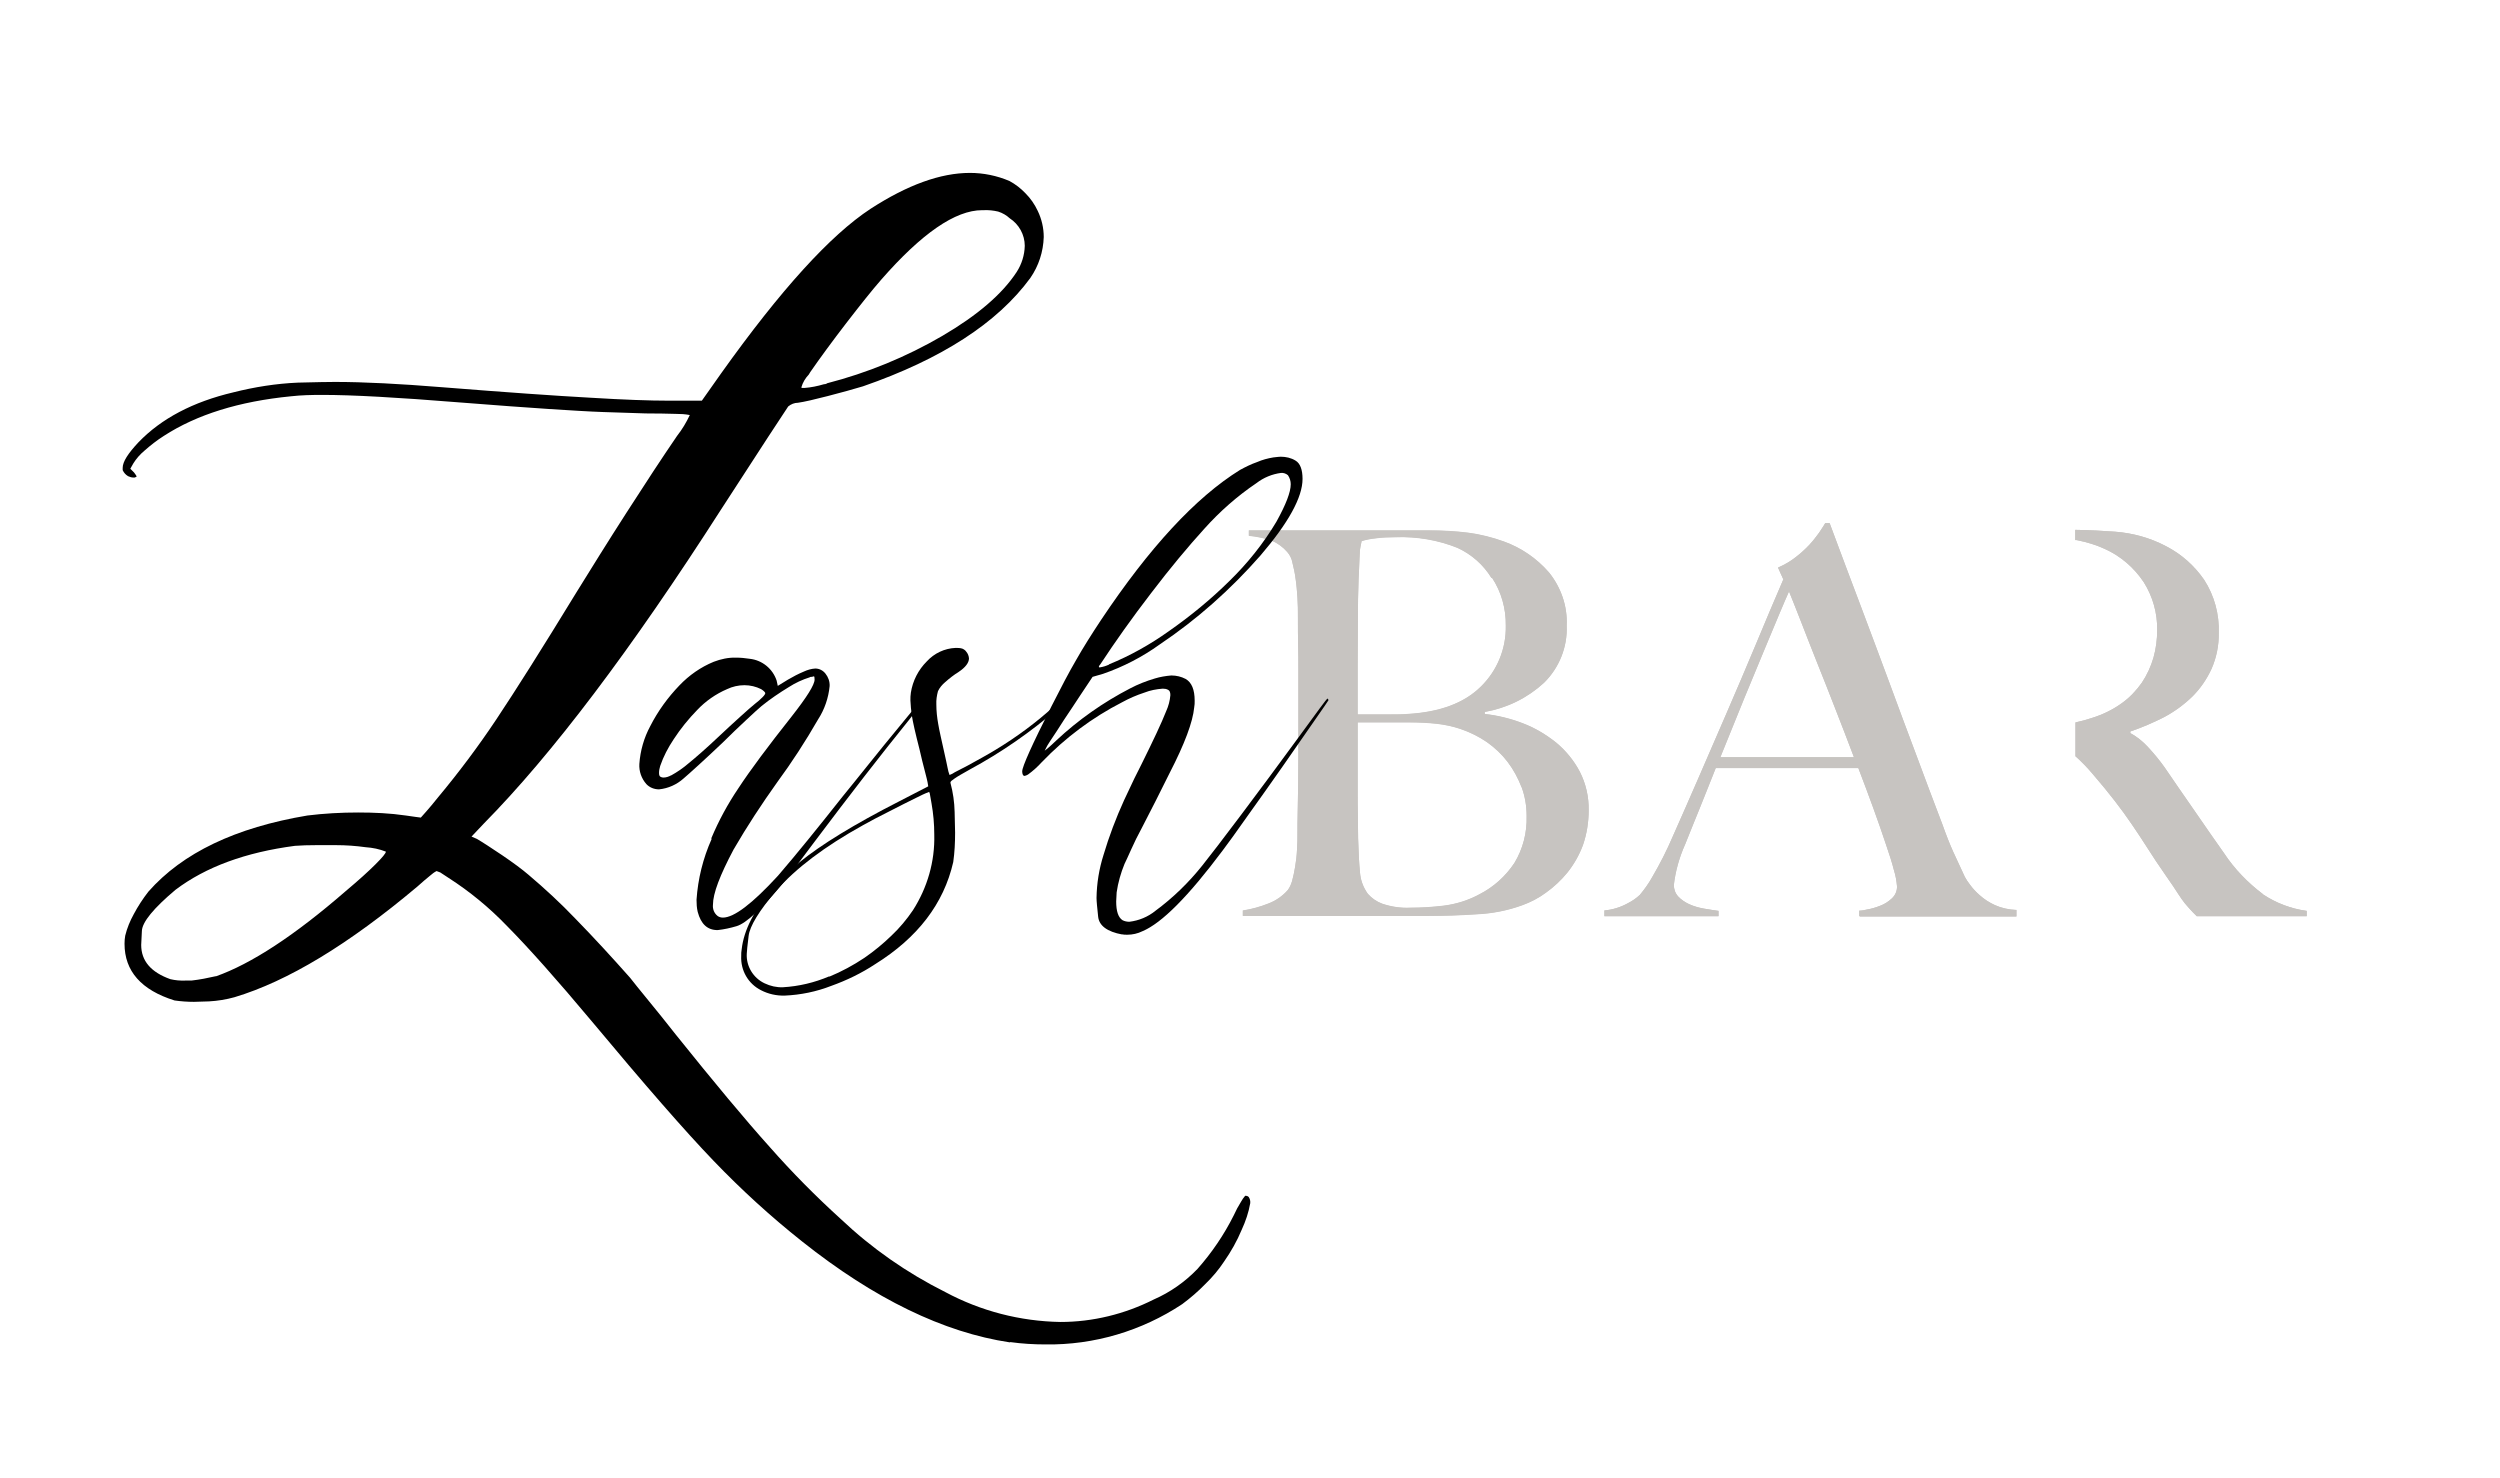<?xml version="1.0" encoding="UTF-8"?>
<svg xmlns="http://www.w3.org/2000/svg" xmlns:xlink="http://www.w3.org/1999/xlink" id="Layer_1" viewBox="0 0 1080 638.4">
  <defs>
    <style>.cls-1{fill:none;}.cls-2{clip-path:url(#clippath);}.cls-3{fill:#c7c4c1;}</style>
    <clipPath id="clippath">
      <rect class="cls-1" x="-49.6" y="-43" width="1145.9" height="919.8"></rect>
    </clipPath>
  </defs>
  <g class="cls-2">
    <g id="Group_152">
      <g id="Group_147">
        <g id="Group_53-2">
          <g>
            <path id="Path_27-7" class="cls-3" d="M683.8,365.2c-1.6,4.3-3.9,8.3-6.7,11.8-2.7,3.3-5.8,6.2-9.3,8.7-3.1,2.3-6.6,4.1-10.2,5.4-6.3,2.3-13,3.6-19.7,3.9-7.3,.5-14.3,.7-21.1,.7h-79.9v-2.3c3.8-.6,7.5-1.6,11-3,3.2-1.2,6.1-3.2,8.4-5.8,.9-1.2,1.5-2.6,1.9-4,.5-1.8,.9-3.8,1.3-6.1,.4-2.4,.7-4.9,.8-7.3,.2-2.5,.2-5.1,.2-7.5,0-2.2,0-5.1,.1-8.8,0-3.7,.2-7.8,.2-12.2,0-4.4,.1-8.9,.1-13.5v-35.9c0-3.4,0-6.9-.1-10.4s-.1-7.6-.1-12.2c0-2.8,0-5.6-.2-8.4s-.4-5.6-.8-8.2c-.3-2.4-.8-4.7-1.4-7.1-.3-1.7-1.1-3.2-2.2-4.5-1.9-2.2-4.3-3.9-6.9-5-3.2-1-6.4-1.7-9.7-2v-2.3h78c5.6,0,11.2,.3,16.8,1,5.3,.7,10.4,2,15.4,3.8,7.5,2.7,14.2,7.3,19.5,13.4,5.2,6.5,8,14.6,7.6,22.9,.4,9.2-3.2,18.2-9.8,24.7-7.2,6.6-16,10.9-25.6,12.6v.9c5.6,.6,11.2,2,16.4,4,5.3,2,10.1,4.9,14.5,8.4,4.2,3.5,7.7,7.8,10.2,12.6,2.6,5.1,3.9,10.8,3.8,16.6,0,5.1-.8,10.2-2.5,15.1m-39.5-115.5c-3.5-5.7-8.6-10.2-14.7-13-8.5-3.4-17.5-4.9-26.6-4.6-2.9,0-5.9,.1-8.8,.5-2,.2-4.1,.6-6,1.2-.2,.9-.3,1.8-.5,2.5-.2,1-.3,1.9-.3,2.9,0,1.2-.2,2.6-.2,4.3s-.2,3.9-.3,6.7c-.2,5.4-.3,11.4-.3,17.8s-.1,12.7-.1,18.5v22.2h13c3.6,0,6.4,0,8.6-.2,13.9-.8,24.4-4.7,31.6-11.8,7.1-6.9,11-16.5,10.8-26.4,.1-7.3-1.9-14.5-5.9-20.6m12.7,90.4c-1.5-3.9-3.5-7.6-6-10.9-2.5-3.3-5.6-6.2-9-8.6-3.5-2.4-7.4-4.3-11.5-5.7-3.3-1.1-6.7-1.8-10.1-2.2-3.9-.4-7.8-.6-11.7-.6h-22.5v28.9c0,4.3,0,8.3,.1,11.9,0,3.6,.1,6.8,.1,9.4,.2,5.9,.4,10.7,.8,14.5,.2,3.4,1.4,6.6,3.4,9.4,1.7,1.9,3.8,3.4,6.3,4.3,3.9,1.3,8,1.9,12,1.7,4.9,0,9.7-.3,14.6-.9,5.4-.7,10.5-2.3,15.3-4.9,6.1-3.1,11.3-7.8,15.1-13.5,3.7-6.1,5.5-13.1,5.3-20.3,0-4.3-.7-8.6-2.2-12.6"></path>
            <path id="Path_27-8" class="cls-3" d="M683.8,365.1c-1.6,4.3-3.9,8.3-6.7,11.8-2.7,3.3-5.8,6.2-9.3,8.7-3.1,2.3-6.6,4.1-10.2,5.4-6.3,2.3-13,3.6-19.7,3.9-7.3,.5-14.3,.7-21.1,.7h-79.9v-2.3c3.8-.6,7.5-1.6,11-3,3.2-1.2,6.1-3.2,8.4-5.8,.9-1.2,1.5-2.6,1.9-4,.5-1.8,.9-3.8,1.3-6.1,.4-2.4,.7-4.9,.8-7.3,.2-2.5,.2-5.1,.2-7.5,0-2.2,0-5.1,.1-8.8,0-3.7,.2-7.8,.2-12.2,0-4.4,.1-8.9,.1-13.5v-35.9c0-3.4,0-6.9-.1-10.4s-.1-7.6-.1-12.2c0-2.8,0-5.6-.2-8.4s-.4-5.6-.8-8.2c-.3-2.4-.8-4.7-1.4-7.1-.3-1.7-1.1-3.2-2.2-4.5-1.9-2.2-4.3-3.9-6.9-5-3.2-1-6.4-1.7-9.7-2v-2.3h78c5.6,0,11.2,.3,16.8,1,5.3,.7,10.4,2,15.4,3.8,7.5,2.7,14.2,7.3,19.5,13.4,5.2,6.5,8,14.6,7.6,22.9,.4,9.2-3.2,18.2-9.8,24.7-7.2,6.6-16,10.9-25.6,12.6v.9c5.6,.6,11.2,2,16.4,4,5.3,2,10.1,4.9,14.5,8.4,4.2,3.5,7.7,7.8,10.2,12.6,2.6,5.1,3.9,10.8,3.8,16.6,0,5.1-.8,10.2-2.5,15.1m-39.5-115.5c-3.5-5.7-8.6-10.2-14.7-13-8.5-3.4-17.5-4.9-26.6-4.6-2.9,0-5.9,.1-8.8,.5-2,.2-4.1,.6-6,1.2-.2,.9-.3,1.8-.5,2.5-.2,1-.3,1.9-.3,2.9,0,1.2-.2,2.6-.2,4.3s-.2,3.9-.3,6.7c-.2,5.4-.3,11.4-.3,17.8s-.1,12.7-.1,18.5v22.2h13c3.6,0,6.4,0,8.6-.2,13.9-.8,24.4-4.7,31.6-11.8,7.1-6.9,11-16.5,10.8-26.4,.1-7.3-1.9-14.5-5.9-20.6m12.7,90.4c-1.5-3.9-3.5-7.6-6-10.9-2.5-3.3-5.6-6.2-9-8.6-3.5-2.4-7.4-4.3-11.5-5.7-3.3-1.1-6.7-1.8-10.1-2.2-3.9-.4-7.8-.6-11.7-.6h-22.5v28.9c0,4.3,0,8.3,.1,11.9,0,3.6,.1,6.8,.1,9.4,.2,5.9,.4,10.7,.8,14.5,.2,3.4,1.4,6.6,3.4,9.4,1.7,1.9,3.8,3.4,6.3,4.3,3.9,1.3,8,1.9,12,1.7,4.9,0,9.7-.3,14.6-.9,5.4-.7,10.5-2.3,15.3-4.9,6.1-3.1,11.3-7.8,15.1-13.5,3.7-6.1,5.5-13.1,5.3-20.3,0-4.3-.7-8.6-2.2-12.6"></path>
          </g>
          <g>
            <path id="Path_28-7" class="cls-3" d="M803.2,395.7v-2.3c1.1,0,2.2-.2,3.4-.5,1.9-.3,3.8-.9,5.6-1.6,1.9-.7,3.6-1.8,5.1-3.2,1.5-1.4,2.3-3.3,2.2-5.3-.2-2.3-.6-4.6-1.3-6.8-.8-3.2-2-7-3.6-11.6-1.5-4.6-3.3-9.6-5.3-15.2-2-5.6-4.2-11.3-6.5-17.4h-61.6c-2.3,5.9-4.6,11.5-6.7,16.8-2.2,5.3-4.3,10.7-6.5,16.1-2.5,5.6-4.2,11.5-4.9,17.6,0,1.8,.6,3.6,1.9,5,1.3,1.4,3,2.5,4.7,3.3,2,.9,4.1,1.5,6.3,1.9,2.2,.4,4.4,.7,6.4,1v2.3h-49.3v-2.5c3.6-.3,7.1-1.4,10.3-3.2,1.8-.9,3.5-2.1,5-3.5,2-2.4,3.8-4.9,5.3-7.6,3.4-5.8,6.4-11.7,9-17.8,3.2-7.3,6.9-15.5,10.9-24.8l12.4-28.6c4.2-9.8,8.5-19.7,12.6-29.6s8.1-19.3,11.8-27.9l-2.3-5.1c2.7-1.2,5.2-2.6,7.5-4.4,2.1-1.6,4.1-3.4,5.9-5.3,1.6-1.7,3-3.5,4.3-5.3,1.2-1.7,2-3.1,2.7-4.2h1.9c4.8,12.8,9.3,25,13.7,36.5,4.3,11.5,8.5,22.6,12.4,33.2,3.9,10.7,7.8,21,11.5,30.9,3.7,10,7.4,19.8,11.1,29.5,1.7,4.8,3.3,8.8,4.7,11.9,1.5,3.2,3.1,6.7,5,10.8,.6,1.1,1.3,2.2,2.1,3.2,1.2,1.7,2.7,3.3,4.3,4.7,2,1.8,4.2,3.2,6.6,4.3,2.9,1.3,6.1,2,9.3,2.1v2.8h-67.6Zm-30.3-140.3c-.9,2-2.3,5.2-4.1,9.5-1.8,4.3-4,9.6-6.6,15.8-2.6,6.2-5.5,13.2-8.7,21s-6.6,16.2-10.3,25.4h57.7c-2.6-6.9-5.3-13.9-8-20.8s-5.3-13.6-7.9-20c-2.5-6.4-4.9-12.3-6.9-17.6-2.1-5.3-3.8-9.7-5.2-13.1"></path>
            <path id="Path_28-8" class="cls-3" d="M803.2,395.7v-2.3c1.1,0,2.2-.2,3.4-.5,1.9-.3,3.8-.9,5.6-1.6,1.9-.7,3.6-1.8,5.1-3.2,1.5-1.4,2.3-3.3,2.2-5.3-.2-2.3-.6-4.6-1.3-6.8-.8-3.2-2-7-3.6-11.6-1.5-4.6-3.3-9.6-5.3-15.2-2-5.6-4.2-11.3-6.5-17.4h-61.6c-2.3,5.9-4.6,11.5-6.7,16.8-2.2,5.3-4.3,10.7-6.5,16.1-2.5,5.6-4.2,11.5-4.9,17.6,0,1.8,.6,3.6,1.9,5,1.3,1.4,3,2.5,4.7,3.3,2,.9,4.1,1.5,6.3,1.9,2.2,.4,4.4,.7,6.4,1v2.3h-49.3v-2.5c3.6-.3,7.1-1.4,10.3-3.2,1.8-.9,3.5-2.1,5-3.5,2-2.4,3.8-4.9,5.3-7.6,3.4-5.8,6.4-11.7,9-17.8,3.2-7.3,6.9-15.5,10.9-24.8l12.4-28.6c4.2-9.8,8.5-19.7,12.6-29.6s8.1-19.3,11.8-27.9l-2.3-5.1c2.7-1.2,5.2-2.6,7.5-4.4,2.1-1.6,4.1-3.4,5.9-5.3,1.6-1.7,3-3.5,4.3-5.3,1.2-1.7,2-3.1,2.7-4.2h1.9c4.8,12.8,9.3,25,13.7,36.5,4.3,11.5,8.5,22.6,12.4,33.2,3.9,10.7,7.8,21,11.5,30.9,3.7,10,7.4,19.8,11.1,29.5,1.7,4.8,3.3,8.8,4.7,11.9,1.5,3.2,3.1,6.7,5,10.8,.6,1.1,1.3,2.2,2.1,3.2,1.2,1.7,2.7,3.3,4.3,4.7,2,1.8,4.2,3.2,6.6,4.3,2.9,1.3,6.1,2,9.3,2.1v2.8h-67.6Zm-30.3-140.3c-.9,2-2.3,5.2-4.1,9.5-1.8,4.3-4,9.6-6.6,15.8-2.6,6.2-5.5,13.2-8.7,21s-6.6,16.2-10.3,25.4h57.7c-2.6-6.9-5.3-13.9-8-20.8s-5.3-13.6-7.9-20c-2.5-6.4-4.9-12.3-6.9-17.6-2.1-5.3-3.8-9.7-5.2-13.1"></path>
          </g>
          <g>
            <path id="Path_29-7" class="cls-3" d="M977.5,386.2c-6.5-4.9-12.2-10.8-16.7-17.6-3.7-5.2-7.9-11.3-12.6-18.1-4.7-6.8-9.1-13.1-13.1-19-2.2-3.1-4.6-6-7.2-8.8-2.2-2.4-4.8-4.5-7.6-6v-.7c5-1.7,9.9-3.8,14.6-6.2,4.5-2.4,8.6-5.4,12.2-8.9,3.5-3.5,6.3-7.6,8.3-12,2.1-4.8,3.2-10.1,3.1-15.4,.3-8.1-1.9-16.2-6.3-23-4.2-6.1-9.8-11.1-16.4-14.5-6.8-3.6-14.3-5.7-22-6.3-5.3-.4-11.1-.7-17.3-.8v4.4c.3,0,.7,0,1,.1,4,.8,8,2,11.7,3.7,6.9,3.1,12.7,8.1,16.9,14.4,3.9,6.2,5.9,13.3,5.8,20.6,0,4.1-.5,8.1-1.6,12-1.1,3.8-2.8,7.5-5,10.8-2.4,3.4-5.3,6.5-8.7,8.9-3.9,2.8-8.2,4.9-12.7,6.3-2.4,.8-4.9,1.5-7.3,2v14.6c2.6,2.3,5,4.8,7.3,7.5,3.7,4.3,6.9,8.2,9.6,11.7,2.7,3.5,5.2,6.9,7.5,10.3,2.3,3.4,4.6,6.8,6.8,10.3s4.8,7.4,7.8,11.7c2.5,3.6,4.3,6.2,5.4,8,.9,1.4,1.9,2.8,2.9,4.1,.8,.9,1.5,1.7,2.1,2.4s1.6,1.7,3,3.1h47.5v-2.3c-6.8-.9-13.3-3.4-19-7.2"></path>
            <path id="Path_29-8" class="cls-3" d="M977.5,386.2c-6.5-4.9-12.2-10.8-16.7-17.6-3.7-5.2-7.9-11.3-12.6-18.1-4.7-6.8-9.1-13.1-13.1-19-2.2-3.1-4.6-6-7.2-8.8-2.2-2.4-4.8-4.5-7.6-6v-.7c5-1.7,9.9-3.8,14.6-6.2,4.5-2.4,8.6-5.4,12.2-8.9,3.5-3.5,6.3-7.6,8.3-12,2.1-4.8,3.2-10.1,3.1-15.4,.3-8.1-1.9-16.2-6.3-23-4.2-6.1-9.8-11.1-16.4-14.5-6.8-3.6-14.3-5.7-22-6.3-5.3-.4-11.1-.7-17.3-.8v4.4c.3,0,.7,0,1,.1,4,.8,8,2,11.7,3.7,6.9,3.1,12.7,8.1,16.9,14.4,3.9,6.2,5.9,13.3,5.8,20.6,0,4.1-.5,8.1-1.6,12-1.1,3.8-2.8,7.5-5,10.8-2.4,3.4-5.3,6.5-8.7,8.9-3.9,2.8-8.2,4.9-12.7,6.3-2.4,.8-4.9,1.5-7.3,2v14.6c2.6,2.3,5,4.8,7.3,7.5,3.7,4.3,6.9,8.2,9.6,11.7,2.7,3.5,5.2,6.9,7.5,10.3,2.3,3.4,4.6,6.8,6.8,10.3s4.8,7.4,7.8,11.7c2.5,3.6,4.3,6.2,5.4,8,.9,1.4,1.9,2.8,2.9,4.1,.8,.9,1.5,1.7,2.1,2.4s1.6,1.7,3,3.1h47.5v-2.3c-6.8-.9-13.3-3.4-19-7.2"></path>
          </g>
        </g>
        <g id="Group_52-2">
          <g id="Group_51-2">
            <path id="Path_32-2" d="M436.2,579.9c-28.6-4.3-58.5-18.8-89.7-43.6-13.5-10.7-26.3-22.4-38.2-34.8-12.4-12.9-29.8-32.9-52.4-60-15.3-18.3-27.6-32.1-36.9-41.5-7.6-7.9-16.1-14.9-25.3-20.8-1.3-.9-2.5-1.6-3.5-2.3l-1.6-.6c-1,.5-1.9,1.2-2.7,1.9-1.6,1.3-3.5,2.9-5.6,4.8-29.7,25-56,40.9-79,47.8-3.6,1-7.3,1.6-11,1.8-3,.1-5.2,.2-6.5,.2-2.8,0-5.6-.2-8.4-.6-14.4-4.5-21.6-12.7-21.6-24.5,0-1.2,.1-2.4,.3-3.5,.8-3.3,2.1-6.4,3.7-9.3,1.8-3.4,3.9-6.6,6.3-9.7,14.8-16.8,37.7-27.7,68.7-32.9,7.3-.9,14.6-1.3,21.9-1.3,6.9,0,13.8,.3,20.6,1.3,1.5,.2,2.9,.4,4.2,.6,1.3,.2,2,.3,2.3,.3,.2-.2,1-1.1,2.4-2.7s3.1-3.6,5-6c9-10.8,17.4-22,25.2-33.7,8.4-12.6,19.9-30.8,34.5-54.7,6.5-10.5,13.7-22.1,21.8-34.7s15.3-23.6,21.8-33.1c2.2-2.8,4-5.8,5.5-9-2-.4-4-.5-6-.5-3.6-.1-7.9-.2-13.1-.2-6.2-.2-12.4-.4-18.4-.6-6-.2-13.8-.7-23.2-1.3-9.5-.6-22.6-1.6-39.4-2.9-26-2.1-45.6-3.2-58.7-3.2-4.5,0-9.1,.1-13.5,.6-22.4,2.2-40.7,7.9-54.9,17.1-3,1.9-5.8,4.1-8.4,6.4-1.9,1.6-3.5,3.4-4.8,5.5l-1.3,2.3,1.6,1.6c.4,.5,.8,1.1,1.1,1.6,.1,.2-.2,.4-.8,.6h-.6c-.8,0-1.6-.3-2.3-.6-1-.6-1.8-1.5-2.3-2.6v-1c0-2.6,2.3-6.2,6.8-11,9.9-10.3,23.6-17.5,41-21.6,9.1-2.3,18.5-3.8,27.9-4.2,7.8-.2,13.2-.3,16-.3,12.5,0,28,.8,46.5,2.3,27.7,2.2,48.9,3.7,63.6,4.5,14.6,.9,26,1.3,34.2,1.3h14.2l8.4-11.9c25.6-35.9,47.1-59.6,64.5-71,15.9-10.3,30.2-15.5,42.9-15.5,5.9,0,11.7,1.2,17.1,3.5,2.6,1.4,4.9,3.2,6.9,5.3,2.2,2.2,4,4.8,5.3,7.6,1.7,3.5,2.6,7.4,2.6,11.3-.2,6.4-2.2,12.5-5.8,17.7-14.2,19.4-38.3,35-72.3,46.8-4.3,1.3-9.4,2.7-15.2,4.2-5.8,1.5-10.1,2.5-12.9,2.9-1.5,0-3,.6-4.2,1.6-1.9,2.8-11.6,17.6-29,44.5-38.9,60.7-73.1,105.9-102.6,135.8l-5.2,5.5,2.3,1c2.6,1.5,6.2,3.9,11,7.1,4.7,3.2,8.5,6,11.3,8.4,7.1,6,13.9,12.3,20.3,19,8,8.2,15.8,16.7,23.6,25.5,1.5,1.9,4.1,5.2,7.9,9.8,3.8,4.6,7.7,9.5,11.8,14.7,16.6,20.7,30.1,36.9,40.7,48.7,9.6,10.9,19.8,21.2,30.6,31,13.4,12.7,28.6,23.3,45.2,31.6,15.3,8.2,32.3,12.6,49.7,12.9,14,0,27.8-3.4,40.3-9.7,7.1-3.1,13.5-7.6,18.9-13.2,6.2-7,11.5-14.8,15.7-23.2,.9-2,1.9-3.9,3.1-5.8,.5-.9,1.1-1.8,1.8-2.6h.3c.5,0,1,.2,1.3,.6,.5,.8,.7,1.7,.6,2.6-.7,4-2,7.8-3.7,11.5-2,4.8-4.6,9.4-7.6,13.7-2.3,3.5-5,6.7-8.1,9.7-3.1,3.2-6.5,6.1-10,8.7-17.5,11.6-38.1,17.7-59,17.4-5.1,0-10.1-.3-15.2-1M93.2,421.8c15.3-5.4,34-17.6,56.1-36.8,5.6-4.7,9.9-8.6,12.9-11.6,3-3,4.5-4.8,4.5-5.5-2.8-1.1-5.7-1.7-8.7-1.9-4.3-.6-8.6-.9-12.9-.9h-8.4c-3.4,0-6.6,.1-9.3,.3-21.3,2.8-38.5,9.1-51.6,19-9.5,8-14.3,13.9-14.5,17.7-.2,3.9-.3,5.9-.3,6.1,0,6.9,4.2,11.8,12.6,14.8,2.1,.5,4.3,.7,6.5,.6h2.6c3.6-.4,7.1-1.1,10.6-1.9M357.2,165.6c17.5-4.5,34.3-11.4,49.9-20.5,15.2-8.9,25.9-18.1,32.1-27.6,2.2-3.4,3.4-7.3,3.5-11.3,0-4.8-2.5-9.3-6.5-11.9-1.4-1.3-3.1-2.3-5-2.9-2.1-.5-4.2-.7-6.3-.6h-.6c-11.6,0-26.1,10-43.6,30-4.1,4.7-9.1,11-15.2,18.9-6,7.8-11.2,14.9-15.5,21.1-.2,.4-.4,.7-.6,1-1.5,1.6-2.6,3.4-3.2,5.5,0,.2,.1,.3,.3,.3,0,0,0,0,0,0h1c2.8-.2,5.7-.8,8.4-1.6,.4,0,.9-.1,1.3-.3"></path>
            <path id="Path_33-2" d="M307.3,362.1c3.2-7.6,7.1-14.8,11.7-21.6,5.1-7.8,12.8-18.1,23-31,6.6-8.4,9.9-13.7,9.9-15.9s-.4-1.2-1.3-1.2c-.3,0-.6,0-.8,.2-3.2,1-6.2,2.4-9,4.2-4.1,2.5-8.1,5.2-11.8,8.2-1.2,1-3.4,3-6.6,6s-6.6,6.2-10.2,9.8c-3.7,3.5-7.1,6.7-10.3,9.6-3.2,2.9-5.4,4.9-6.6,5.9-2.9,2.6-6.6,4.3-10.6,4.7-2.1,0-4.1-.8-5.5-2.3-2.1-2.4-3.2-5.5-3-8.7,.4-5.7,2-11.3,4.7-16.3,3.3-6.5,7.6-12.4,12.6-17.6,4.2-4.4,9.2-7.9,14.8-10.2,3.1-1.2,6.4-1.9,9.7-1.8,2,0,3.9,.2,5.9,.5,5.4,.6,9.9,4.3,11.6,9.4l.5,2.3,4.4-2.7c2.2-1.3,4.5-2.5,6.9-3.5,1.5-.7,3.2-1.2,4.9-1.3,1.7,0,3.3,.8,4.4,2.2,1.2,1.5,1.9,3.4,1.8,5.4-.5,5.1-2.2,10.1-5,14.4-5.4,9.4-11.3,18.5-17.7,27.2-6.7,9.4-13,19-18.8,29-5.9,11.1-8.9,19-8.9,23.8-.2,1.9,.5,3.7,2,4.9,.7,.5,1.5,.7,2.3,.7,4.8,0,12.7-6,23.8-18.1,8.1-9.4,17.3-20.8,27.9-34.2,2.9-3.6,6.7-8.2,11.3-14,4.6-5.8,9-11.1,13.1-16.1,4.1-5,6.7-8.2,8-9.6,.5-.6,1-1.2,1.6-1.7,.2-.3,.6-.4,.9-.5h.2c-.5,1-1.1,1.9-1.8,2.8-1.2,1.6-2.7,3.6-4.6,6-12.3,15.2-26,32.9-41.1,53-4.9,6.6-9.1,12.1-12.6,16.6-9.7,11.9-16.7,18.3-20.8,19.5-2.7,.8-5.4,1.4-8.2,1.7-4.4,0-7.2-2.6-8.6-7.9-.4-1.7-.5-3.5-.5-5.2,.6-9,2.8-17.9,6.5-26.2m-17.5-27.5c2.7-1.5,5.2-3.2,7.5-5.2,3.2-2.6,7.7-6.5,13.4-11.9,3.1-2.9,6.1-5.7,9-8.3s5-4.5,6.4-5.6c1.1-.8,2.2-1.8,3.2-2.8,.8-.8,1.2-1.4,1.2-1.8-.1-.4-.7-1-1.8-1.7-2.2-1.1-4.7-1.7-7.2-1.7-2.6,0-5.2,.6-7.5,1.7-4.9,2.1-9.3,5.2-12.9,9-3.8,3.9-7.2,8.1-10.2,12.7-2.4,3.6-4.4,7.4-5.8,11.5-.3,1-.5,2-.5,3,0,.9,.2,1.5,.7,1.7,.3,.2,.8,.3,1.2,.3,1.2,0,2.3-.4,3.4-1"></path>
            <path id="Path_34-2" d="M333.7,383.5c3.6-4,7.5-7.7,11.8-11.1,9.2-7.5,23.5-16.3,43.1-26.3l12.4-6.4-.3-1.8c-.1-.6-.5-2.2-1.2-4.9s-1.5-5.8-2.3-9.4c-1.8-7-2.9-11.9-3.3-14.6-.3-2.1-.5-4.2-.6-6.4,0-1.1,0-2.2,.2-3.4,.8-5.1,3.2-9.8,6.9-13.5,3.2-3.5,7.7-5.6,12.4-5.8,1,0,1.9,0,2.9,.3,.7,.3,1.3,.7,1.7,1.3,.7,.8,1.1,1.8,1.2,2.9,0,1.9-1.5,3.9-4.5,5.9-2.1,1.3-4,2.8-5.8,4.4-1.3,1.1-2.4,2.4-3.1,3.9-.5,1.9-.8,3.8-.7,5.7,0,2.8,.3,5.6,.8,8.4,.2,1.3,.6,3.2,1.1,5.5,.5,2.3,1,4.7,1.6,7.2,.6,2.5,1,4.7,1.4,6.5,.2,1,.4,1.9,.8,2.9,.8-.3,1.6-.7,2.3-1.2,1.6-.8,3.4-1.8,5.6-2.9,2.2-1.2,4.4-2.4,6.5-3.6,2.2-1.2,4-2.3,5.5-3.2,9.1-5.5,17.6-11.8,25.5-19,2.5-2.2,4-3.4,4.5-3.4,.1,0,.2,.1,.2,.3v.2c0,.8-1.1,2.2-3.4,4.2-11.7,10.1-24.4,18.9-37.9,26.2-3.2,1.8-5.5,3.1-6.6,3.9-1.2,.8-1.8,1.3-1.8,1.7v.2c1.1,4.1,1.7,8.3,1.8,12.6,.1,4.4,.2,7.3,.2,8.9,0,4.3-.2,8.5-.8,12.7-4.1,18-15.4,32.7-33.7,44.1-5.9,3.9-12.3,7-19,9.4-6.4,2.5-13.2,3.9-20.1,4.2-3.6,.1-7.1-.7-10.2-2.3-5.6-2.8-8.9-8.6-8.6-14.8,0-1,0-1.9,.2-2.9,.9-8.2,5.4-17,13.4-26.5m24.5,38.3c5.3-2.2,10.3-4.9,15.1-8.1,4.2-2.9,8.1-6.1,11.7-9.6,3.5-3.3,6.6-7,9.3-11,6.2-9.7,9.5-21,9.2-32.6,0-4.6-.4-9.1-1.2-13.6-.2-1.3-.4-2.5-.6-3.4,0-.5-.2-1-.4-1.5-1.9,.7-3.7,1.6-5.5,2.5-3.4,1.7-7.3,3.6-11.7,5.9-4.4,2.2-8.2,4.2-11.4,6-16.6,9.2-29,18.6-37.4,28.2-7.5,8.8-11.5,15.4-12,19.6-.5,4.2-.8,6.8-.8,7.7-.3,5.4,2.8,10.5,7.7,12.8,2.5,1.2,5.2,1.8,7.9,1.7,6.9-.4,13.6-2,20-4.7"></path>
            <path id="Path_35-2" d="M484.8,403.7c-6.5-1.2-10-3.8-10.4-7.7s-.7-6.6-.7-8.1c.1-6.3,1.1-12.5,3-18.5,2.4-8.1,5.4-16,8.9-23.7,3.4-7.3,5.9-12.5,7.5-15.5,5.1-10.3,8.7-17.9,10.7-23,1-2.2,1.6-4.5,1.8-6.9,0-1.2-.3-2-1-2.3-.7-.4-1.5-.5-2.3-.5-2.7,.2-5.4,.7-7.9,1.7-3.4,1.1-6.6,2.5-9.7,4.2-12.9,6.6-24.6,15.4-34.6,25.8-1.8,2-3.8,3.8-6,5.4-.5,.3-1,.5-1.5,.6-.6,0-.9-.6-1-1.7v-.3c0-2,4.2-11.4,12.7-28.2,4-7.9,7.5-14.6,10.6-19.9,3-5.3,6.6-11,10.7-17.2,20.9-31.3,40.9-53,60.1-64.9,2.4-1.3,4.8-2.5,7.4-3.4,2.3-1,4.6-1.6,7-2,1.7-.2,2.7-.3,3.2-.3,2.2,0,4.5,.5,6.4,1.7,2,1.2,3,3.9,3,7.9,0,7.9-6.1,19-18.2,33.1-12.8,14.6-27.4,27.6-43.5,38.4-7.5,5.4-15.8,9.7-24.5,12.7l-4.5,1.3-5.4,8.1c-2.2,3.4-4.5,6.8-6.9,10.4-2.3,3.6-4.3,6.7-6,9.2-.9,1.3-1.7,2.7-2.4,4.2l1.5-1.2c.9-.8,2.1-1.8,3.5-3.2,9.5-8.9,20.3-16.5,31.9-22.5,3.4-1.8,7-3.2,10.7-4.3,2.3-.7,4.7-1.1,7.1-1.3,2.2,0,4.3,.5,6.2,1.5,2.6,1.5,3.9,4.6,3.9,9.4,0,1,0,1.9-.2,2.9-.6,6.3-4.1,15.7-10.6,28.3-1.8,3.6-3.8,7.6-6.1,12.2-2.3,4.5-4.3,8.4-6,11.7-1.7,3.1-3.2,6.2-4.5,9.1s-2.3,5.1-2.9,6.3c-1.6,3.9-2.8,8.1-3.4,12.3-.1,2.4-.2,3.7-.2,3.9,0,4.3,.9,6.9,2.7,8.1,.9,.5,2,.7,3,.7,4.1-.5,8-2.1,11.2-4.7,7.6-5.6,14.4-12.2,20.3-19.6,3.2-4,8.8-11.3,16.7-21.8,7.9-10.5,16.1-21.6,24.6-33.2,8.3-11.4,12.5-17.1,12.7-17.1,.1,0,.2,0,.3,.2,.1,.1,.2,.3,.2,.5,0,.1-2,3-5.9,8.6-3.9,5.6-8.6,12.3-13.9,20-5.4,7.7-10.5,14.9-15.3,21.6-4.8,6.8-8.3,11.7-10.6,14.7-14.8,19.8-26.3,31.4-34.7,34.9-2,1-4.3,1.5-6.5,1.5-.8,0-1.7,0-2.5-.2m-5.4-116.6c9.1-3.7,17.8-8.6,25.8-14.3,9.3-6.5,18.1-13.7,26.2-21.7,7.8-7.6,14.7-16.2,20.3-25.6,4.1-7.4,6.2-12.8,6.2-16.2,0-1.4-.4-2.7-1.2-3.9-.8-.7-1.9-1.1-3-1-3.8,.5-7.5,2-10.6,4.4-8.3,5.6-15.9,12.3-22.6,19.8-6.9,7.6-14.6,16.8-22.9,27.7-8.3,10.8-15.6,21.1-21.9,30.7-.3,.3-.6,.7-.7,1.2,0,.1,.1,.2,.3,.2h.2c1.3-.2,2.6-.6,3.9-1.2"></path>
          </g>
        </g>
      </g>
    </g>
  </g>
</svg>
